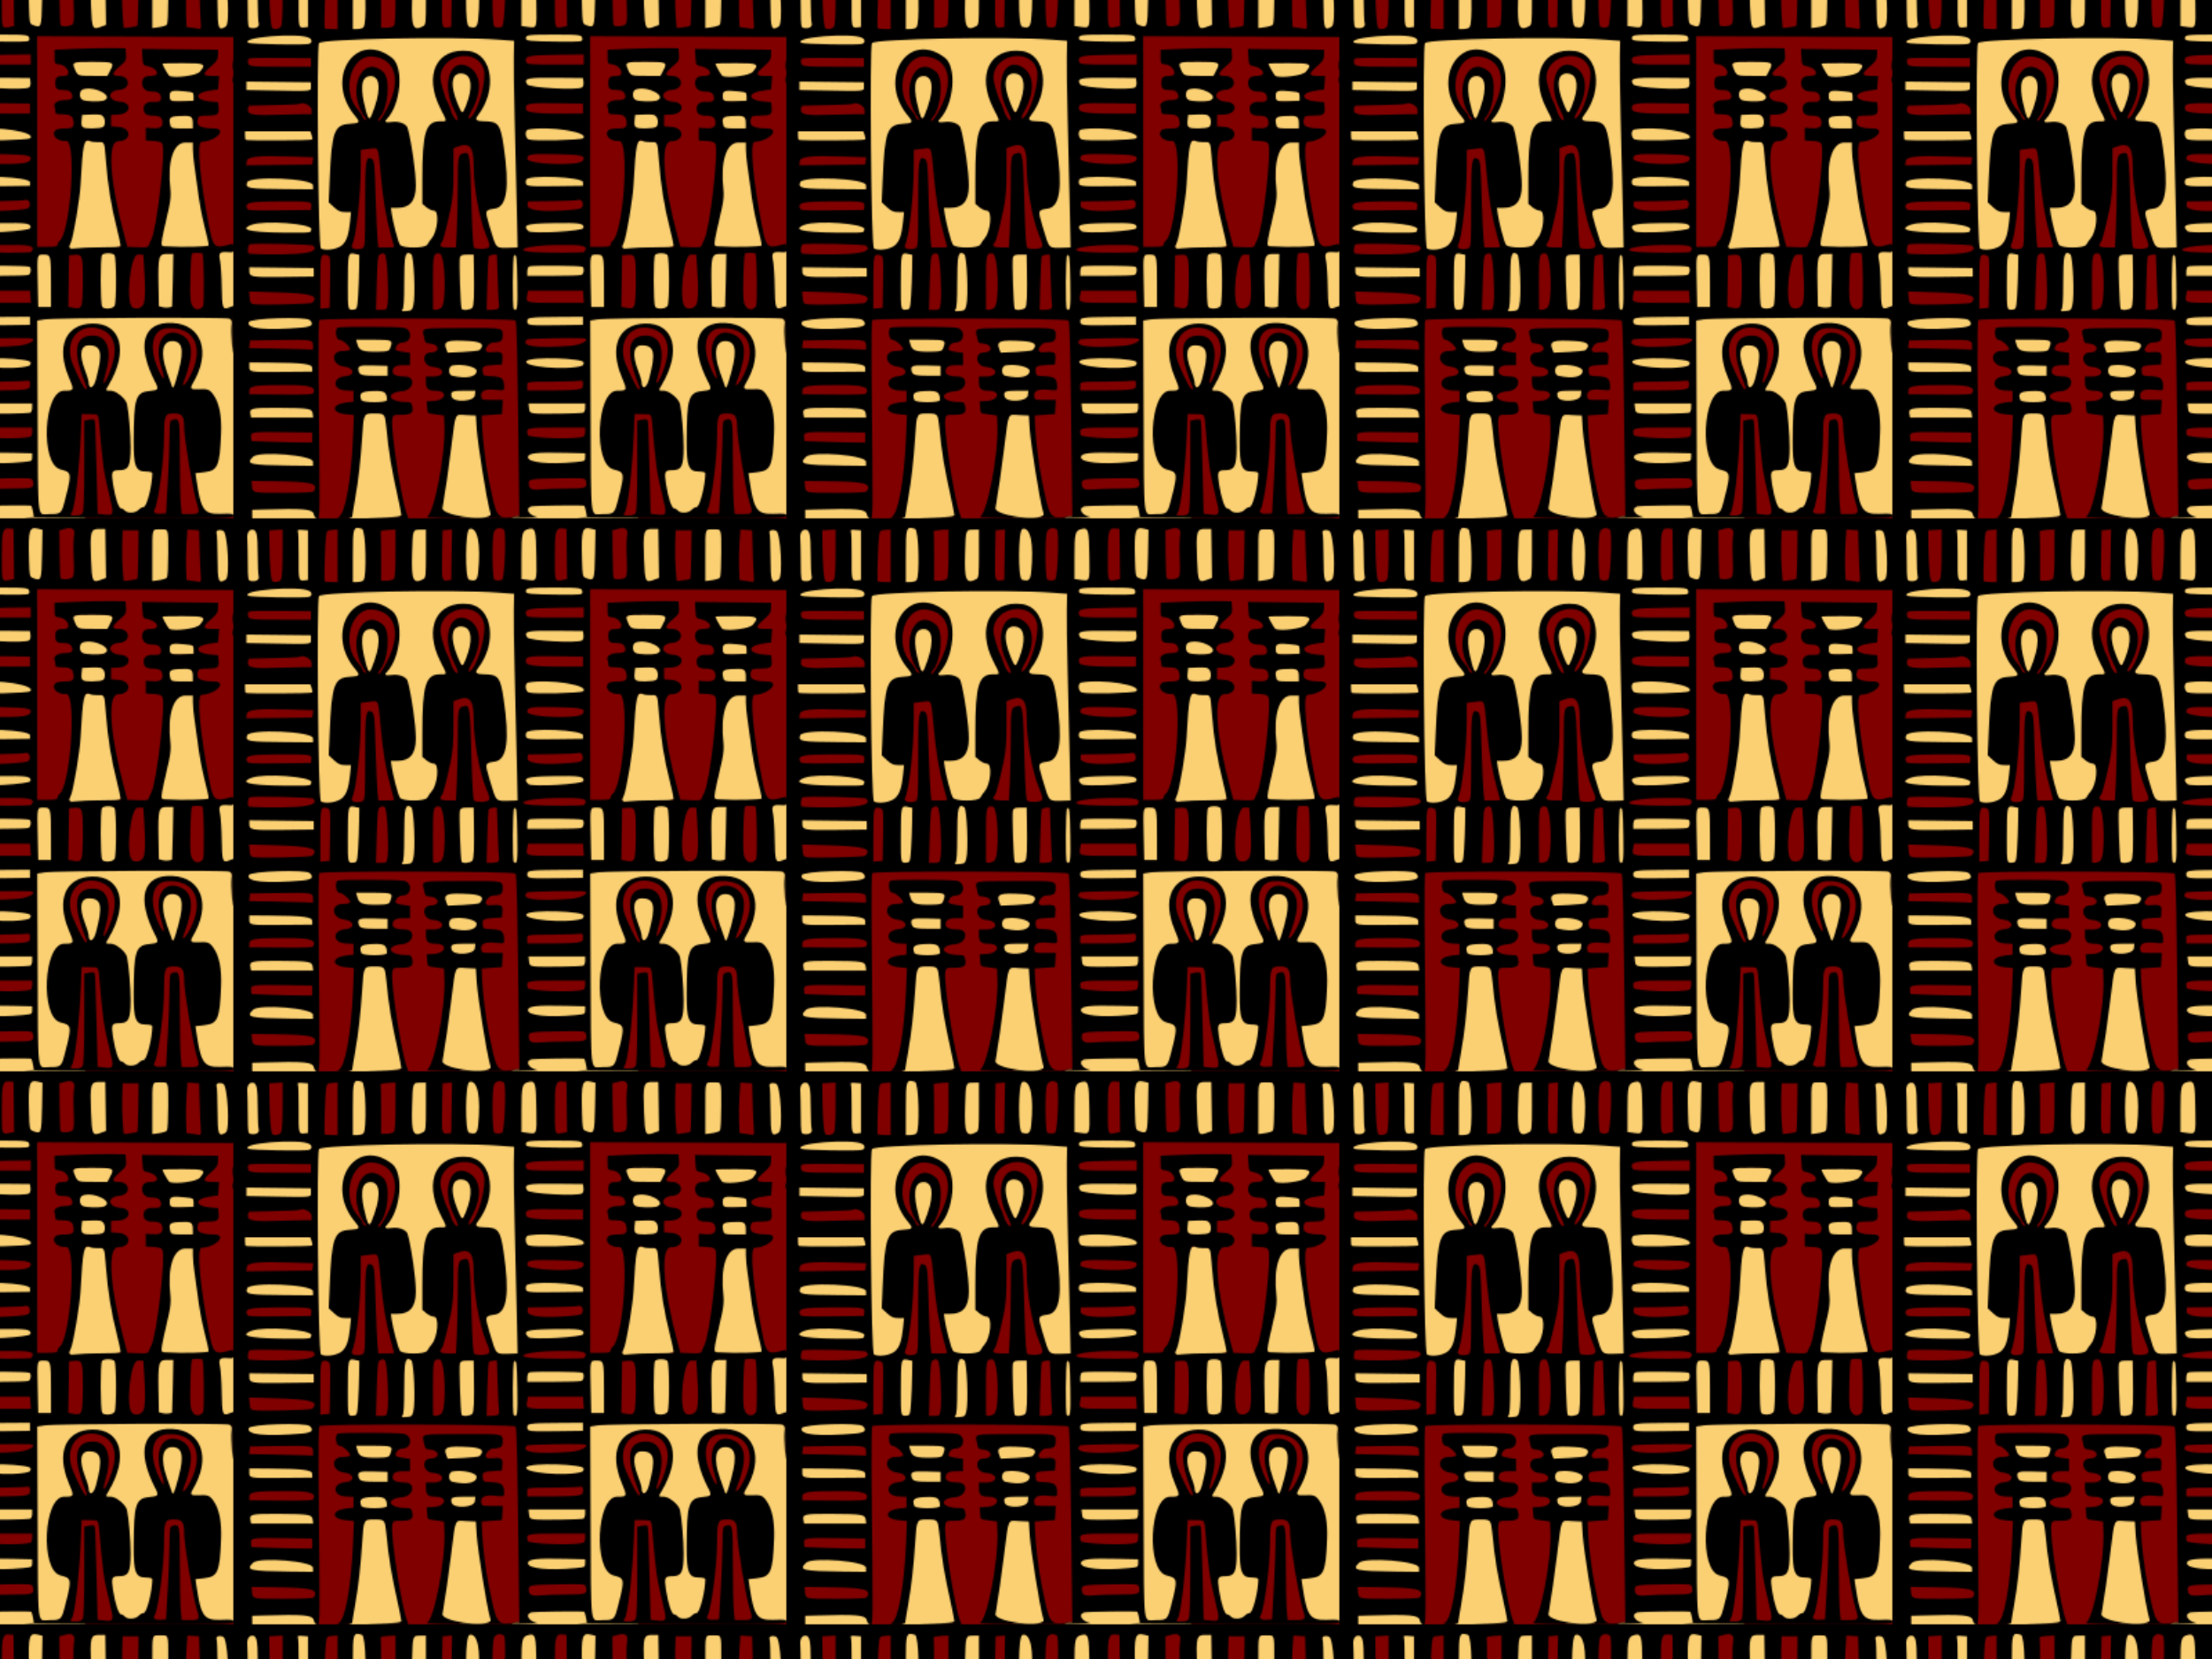 <svg xmlns="http://www.w3.org/2000/svg" xmlns:xlink="http://www.w3.org/1999/xlink" height="338.67mm" width="451.56mm" viewBox="0 0 1600 1200"><defs><pattern id="b" xlink:href="#a" patternTransform="translate(26.341 313.74)"/><pattern id="a" width="400" patternUnits="userSpaceOnUse" patternTransform="translate(28.571 369.51)" height="400"><path d="M428.57 369.51v400h-400v-400z" fill-rule="evenodd" fill="maroon" transform="translate(-28.571 -369.51)"/><path d="M89.51 6.16c-5.327 1.013-3.152 8.479-3.793 12.158-.104 9.709-.145 19.418-.219 29.127 3.887-.13 10.695-.166 10.37-5.79.745-11.102 1.277-22.654-1.42-33.497-.859-1.882-3.151-1.95-4.938-1.998zm166.6.133c-5.88.356-4.39 8.139-4.697 12.055.35 7.901-.987 16.206 1.058 23.885 1.96 2.814 7.989 4.593 8.975.123 1.733-11.472.797-23.2 1.392-34.764-2.207-.554-4.421-1.353-6.728-1.299zm-84.373.295c-4.566.537-3.162 7.018-3.97 10.232-.12 9.169-1.354 18.903 1.51 27.73 3.086 2.856 8.579.92 8.378-3.596.837-10.625 2.801-22.52-2.383-32.344-.81-1.142-2.083-2.06-3.535-2.023zm43.115.076c-5.42-.187-7.565 5.526-7.143 10.084-.284 9.302-.259 18.61-.406 27.914 3.602.014 8.64 2.53 11.686-.129 2.263-7.459.474-15.675.932-23.379-.745-4.544.921-11.037-3.166-14.236-.607-.212-1.265-.249-1.903-.254zm89.074.03c-3.422.005-7.04.61-7.6 4.591-.628 10.831-.664 21.991 1.17 32.703 2.021 4.928 7.814.596 11.051-.062.356-12.382-.199-24.767-.4-37.146l-.984.006c-.977-.03-2.096-.094-3.237-.092zm41.162.17c-2.895.1-4.829 2.804-4.445 5.812-.254 11.02-.75 22.137-.024 33.12 3.872.714 8.66-.202 12.012-2.44 1.81-6.246.45-13.422 1.018-19.972-.893-4.963 1.854-11.546-1.844-15.662-1.634-.922-3.622-.687-5.422-.736a5.26 5.26 0 00-1.3-.124zm-211.48.384c-2.936.063-4.97 2.703-4.629 5.785-.32 10.258-2.105 21.024.68 31.041 2.818 5.103 11.595.672 10.139-4.73.346-10.651.144-21.312.203-31.967-1.695.007-3.39-.014-5.084.008a5.386 5.386 0 00-1.309-.137zm-85.493.113c-.75-.015-1.501-.01-2.252.016l.016 1v.016c.772 11.914-.735 24.129 1.343 35.896 1.328 3.072 5.255.79 7.606 1.359V8.003a47.165 47.165 0 00-6.713-.642zm-34.078.004a3.732 3.732 0 00-.514.022c-5.954.55-3.847 8.375-4.236 12.23.513 8.317-.866 17.02 1.188 25.133C12.7 48.249 21 46.013 19.088 41.219c-1.15-10.594.48-21.675-2.207-32.067-.499-1.146-1.648-1.755-2.844-1.787zm375.57.397c-4.78.268-1.685 6.85-2.27 9.672.915 9.266-.926 19.117 1.811 28.078 3.329 2.793 8.144-1.566 7.52-5.397.13-10.21.958-21.023-2.641-30.744-.889-1.47-2.876-1.623-4.42-1.61zm-152.86 41.545c-3.849-.003-7.698.046-11.543.027-4.401.922-10.737-1.54-14.207 2.084-1.652 4.403 4.919 4.053 7.545 4.281 11.217.228 22.734 1.053 33.807-.324 2.66-2.679-.787-6.55-4.064-5.79-3.841-.223-7.689-.276-11.537-.278zm-200.53.754c-8.716.686-18.308-.047-26.279 3.99-2.178 3.06 3.405 3.513 5.3 3.451 13.29.447 26.782 1.395 39.997.004 3.875-1.51 1.414-6.635-2.108-6.568-5.553-1.042-11.286-.837-16.91-.877zm107.47 1.802c-4.557-.019-9.115.01-13.672.03-22.389.574-44.989-.098-67.195 3.093-3.811 1.574-1.376 7.463-2.406 10.56-.666 44.88-.157 89.8 1.437 134.66-.378 2.974.67 6.348 4.194 6.085 7.57 1.105 16.284-2.941 17.512-11.156 1.148-5.486 2.463-11.427 2.162-16.877-3.522-1.718-8.518.21-11.488-3.369-4.828-2.421-4.774-7.04-4.022-11.848 1.27-14.175-.236-29.134 4.856-42.672 2.832-6.47 11.177-3.169 15.822-6.629.96-3.708-3.98-6.425-5.164-9.66-8.12-11.418-8.735-29.467 3.011-38.699 9.174-7.177 25.195-2.573 29.117 8.328 2.622 13.215.52 27.553-8.36 38.121-1.163 3.8 5.271 1.998 7.306 2.461 4.758-.735 9.036 2.565 9.27 7.44 2.908 14.656 5.954 29.984 4.118 44.82-1.482 7.084-9.52 8.482-15.61 8.068-3.578-.394-.339 4.915-.612 7.05 2.082 7.088 2.33 15.275 6.553 21.487 4.94 2.743 11.234 1.425 16.648 1.158 5.49-1.306 7.717-7.704 9.865-12.29 1.038-4.65 2.96-11.171-.97-14.901-4.29-1.813-10.217-3.968-8.37-9.834.613-15.961-1.544-32.485 3.129-47.975 1.5-5.093 7.187-5.787 11.68-5.633 3.846-1.26-.181-5.955-.742-8.271-5.853-10.975-10.401-26.49-1.135-36.934 6.874-6.574 18.593-7.648 26.473-2.662 11.489 9.656 8.38 27.83 1.01 39.156-1.505 2.03-5.576 7.2-.94 8.26 5.18 1.378 13.317-1.003 14.854 6.177 3.853 14.225 5.24 29.307 4.323 43.871-.312 5.619-3.394 12.167-9.87 12.217-2.99.244-5.387 2.881-4.02 5.924 2.078 7.285 3.36 15.157 7.177 21.742 3.712 3.541 9.764 1.762 14.406 1.885 5.29-1.005 1.015-9.296 2.193-13.42-.951-45.868-2.572-91.733-2.373-137.62-19.89-2.672-40.132-1.629-60.166-2.143zm152.44 17.293c-3.803.669-9.055-1.013-12.053 1.825-.975 4.752 2.933 10.42 8.217 9.505 5.858-.005 12.67.882 17.852-.427.533-2.712 5.149-7.98 1.277-10.068-5.003-.996-10.214-.76-15.293-.834zm55.789.854c-1.748-.058-3.336.142-4.055 1.533 1.243 3.822 4.063 7.691 6.823 10.123 7.943-1.13 19.744 1.016 24.11-7.715.797-4.691-5.97-3.578-8.742-3.838-4.374-.112-8.75-.114-13.125-.086-1.356.356-3.264.04-5.011-.017zm-186.99 7.555a11.417 11.417 0 00-1.115.02c-6.33.345-6.63 8.326-5.41 12.98 1.485 5.47 2.627 12.057 6.812 16.077 3.77-.905 3.923-6.534 5.348-9.59 1.442-5.896 3.994-14.853-2.389-18.75-1.012-.486-2.127-.702-3.246-.738zM99.563 79.45a6.658 6.658 0 00-.645.008c-6.81.295-7.258 8.93-6.234 13.98 1.303 5.806 1.065 13.019 5.37 17.516 3.27.218 3.072-5.082 4.454-7.182 1.978-7.069 5.583-15.795 1.082-22.56-1.018-1.14-2.52-1.708-4.027-1.762zm134.53.953c-2.092.001-4.183.015-6.275.033-5.33.79-11.883-1.227-16.525 2.075-2.255 3.752 3.3 6.179 6.316 5.99 11.381 1.209 23.195 2.819 34.523.717 3.003-1.404 2.026-7.177.78-8.307-6.266-.403-12.543-.51-18.819-.508zM8.383 83.127v1.008c.196 2.559-1.23 8.171 3.363 6.982 14.62-.046 29.48 1.539 43.99-.195 1.873-1.91 2.202-7.805-1.783-7.256-15.188-.374-30.38-.374-45.57-.54zm285.5 5.133c-4.155.059-7.9 4.985-4.451 8.441 4.738 4.07 11.936 2.397 17.518 1.366 3.435-.68 2.809-4.807-.047-5.97-3.436-2.601-7.916-3.788-12.186-3.782a5.189 5.189 0 00-.834-.055zm63.008 1.543c-3.992.2-4.85 6.672-1.912 8.559 5.61.757 11.307.294 16.949.435.213-2.882.742-8.018-3.569-8.047-3.513-.501-7.074-.95-10.629-.9a4.12 4.12 0 00-.84-.047zm-61.322 17.234c-2.026.007-4.053.047-6.076.012v1c.912 2.819-1.747 8.932 2.113 10.135 5.027-.008 11.377 1.749 15.555-1.79 2.27-3.83-.803-9.597-5.523-9.17-2.02-.168-4.043-.194-6.069-.187zm69.293.775c-.521.002-1.052.042-1.582.12-3.863-.229-10.984.498-9.904 6.054-.422 4.564 4.558 4.957 7.886 4.522 4.256-.542 11.982 2.37 9.877-4.537.577-4.288-2.627-6.17-6.277-6.159zm-141.45 9.202c-3.993.692-10.209-.997-12.564 3.154-1.333 3.889 1.97 7.963 6.127 7.148 12.053-.024 24.407.772 36.275-1.474 3.233-2.22-1.505-5.214-3.744-5.487-8.415-2.56-17.335-3.294-26.094-3.341zM7.522 118.96l.037 1 .002.037c-.473 4.648 0 8.508 5.488 7.383 14.664-.048 29.507.537 44.074-.565 2.35-2.06-.424-6.629-1.664-7.855H7.521zm287.25 7.469c-4.841 1.288-3.685 8.213-4.69 11.953-1.75 21.548-3.173 43.269-8.99 64.188-.746 4.508 5.116 3.213 7.633 2.857 9.846-1.152 20.203.327 29.822-2.129 1.52-3.746-1.605-8.369-1.812-12.354-5.234-19.739-7.073-39.993-9.403-60.22-.534-5.747-7.977-3.551-11.773-4.282a7.95 7.95 0 00-.787-.014zm69.174 1.214c-6.532 1.041-9.353 8.833-10.031 14.646-1.438 14.37.792 29.083-3.662 43.025-.649 5.801-3.784 11.815-2.592 17.645 3.42 2.627 8.66.573 12.678 1.288 7.279-.372 14.871.488 21.986-.989.782-6.35-2.585-12.856-3.326-19.199-3.84-18.514-6.628-37.165-7.518-56.06-2.51-.097-5.02-.377-7.535-.356zm-140.09 24.47c-4.088.69-10.233-.944-12.893 2.978-1.631 3.781 2.508 6.037 5.809 5.47 12.298.423 24.604-.007 36.898-.324 1.19-3.512-1.351-6.123-4.752-6.234-8.221-1.657-16.7-1.924-25.062-1.89zm-197.65 1.244c-5.462.668-12.373-.794-16.861 2.984-1.885 2.851.862 5.972 4.016 5.586 14.773 1.021 29.8 1.064 44.502.885 1.93-2.852-.384-6.647-3.735-6.895-9.074-2.35-18.6-2.493-27.922-2.56zm-.586 31.92c-5.657.509-13.22-.352-17.174 4.554.765 3.878 6.611 2.76 9.48 3.666 12.545.773 25.3 1.18 37.796.114 5.297-5.16-5.792-6.955-9.272-7.19-6.894-.948-13.877-1.174-20.83-1.144zm214.98.183c-2.607-.015-5.215.039-7.816.045-7.027.752-14.94-.873-21.436 2.403-2.266 3.305 2.962 6.948 6.138 5.937 11.882-.49 24.366.759 35.81-2.883 2.55-3.1-2.1-5.532-4.891-5.138-2.593-.266-5.198-.349-7.805-.364zm159.4 20.91l-.215.01-.049.002c-3.038.89-10.734-1.494-10.754 3.744 2.136 12.133.548 24.644 2.778 36.707 1.365 3.286 6.05 1.769 8.24.131v-40.594zm-273.27.817c-5.01 1.072-3.018 8.095-3.762 11.746-.738 9.834.52 19.956-1.543 29.584-3.279 3.9 3.646 2.433 6.266 2.043 5.008-1.93 3.272-8.79 4.008-12.988-.226-9.573.922-19.788-2.32-28.924-.607-.844-1.584-1.482-2.649-1.461zm181.65.148c-3.076-.03-5.515 2.379-4.91 5.633-.304 11.438-1.124 23.208.912 34.473 3.352 3.46 11.686 1.596 11.162-4.084.309-11.347 1.06-22.991-.766-34.19-1.301-1.69-3.83-1.757-5.775-1.792a5.978 5.978 0 00-.623-.04zm-222.61.26c-4.831.623-3.07 7.334-3.785 10.686.192 10.112-1.118 20.58.951 30.504 2.594 3.106 8.585.205 7.654-4.006 1.284-11.985 1.176-24.067 1.596-36.102-2.127-.374-4.236-1.094-6.416-1.082zm265.8.084c-4.011-.194-6.762 3.531-6.478 7.451-.672 10.723-.152 21.481.214 32.207 3.304.646 8.16 2.398 10.86-.203 1.428-13.014.783-26.276 1.363-39.375-1.714.007-3.427-.016-5.14.012a6.56 6.56 0 00-.82-.092zm-90.516.5c-3.95.181-3.671 5.551-3.56 8.549.122 10.424-.21 20.882.67 31.279 4.533-.808 13.664 2.924 10.974-5.014-.675-10.737.746-21.775-1.343-32.357-.918-2.29-3.83-2.351-5.893-2.422a5.146 5.146 0 00-.848-.035zm-93.922.135c-3.239.192-5.724 2.97-4.309 6.597.413 11.276-.37 22.853 1.573 33.955 2.118 2.341 6.873 1.349 9.017-.685 2.466-5.685.882-12.517 1.536-18.578.04-7.072-.089-14.142-.147-21.213-2.081.004-4.163-.008-6.244.006a6.242 6.242 0 00-1.426-.082zm36.56.486c-3.812 1.671-1.364 7.467-2.188 10.66.362 9.84-.982 20.012.66 29.695 2.022 2.935 4.505-.89 3.869-3.223.418-12.022.647-24.27-.871-36.174-.28-.542-.837-.994-1.471-.959zm13.92 7.613c-2.938.028-6.05.711-5.872 4.305-2.803 6.741 4.021 4.792 8.6 4.836 10.619-.468 21.467.532 31.979-.9 3.557-2.234 2.05-9.006-2.752-7.872-9.727-.375-19.472-.291-29.205-.261-.812-.054-1.772-.117-2.75-.108zm-206.86.979v1.017c-.72 3.315.54 7.747 4.665 7.46 14.482.516 28.98.269 43.467.374 1.331-6.767-.788-10.086-8-8.312-13.379-.03-26.756-.317-40.133-.54zm241.91 35.79c-13.05.32-26.315-.386-39.233 1.393-3.616 1.484-1.15 7.322 2.486 6.254 12.58.378 25.167.197 37.75.27-.646-1.815 1.378-8.164-1.004-7.916zm112.84.794c-5.148-.002-10.296.013-15.442.02-29.656.472-59.398-.485-88.998 1.529-7.35-.347-2.35 9.785-3.771 14.47.484 40.242-.372 80.524 1.175 120.74-.11 3.504 1.533 8.06 5.922 7.075 4.713.061 11.79.704 13.018-5.381 1.922-7.913 5.606-16.016 4.793-24.264-2.166-5.154-10.113-3.4-12.064-9-5.886-12.493-4.872-27.502-1.385-40.26 1.478-5.416 5.22-11.267 11.641-10.393 3.14.456 5.232-2.427 3.59-5.195-4.404-11.114-9.878-24.957-2.424-35.965 6.683-8.517 20.586-9.436 29.184-3.538 9.841 8.371 6.208 23.284 1.307 33.371-.768 3.616-5.615 7.023-4.26 10.848 3.094 1.17 6.984.754 9.528 3.538 7.818 5.6 5.454 16.595 6.882 24.824-.125 8.558 2.258 18.229-1.79 26.182-3.02 3.079-10.443-.208-10.987 5.525.38 8.242 1.725 16.899 5.536 24.289 3.745 4.002 10.364 6.01 14.984 2.219 2.343-1.824 5.729-2.373 6.224-5.934 2.144-7.038 4.494-14.643 3.647-22-3.247-3.032-10.158.18-11.594-5.457-2.464-11.657-.86-24.026-.971-35.953.328-5.91.75-15.529 8.572-16.205 2.477-.668 8.892-.175 8.069-4.306-4.983-11.533-12.69-24.755-7.428-37.494 4.977-8.948 17.336-8.922 25.887-5.875 9.877 3.582 13.888 15.038 11.578 24.848-.567 7.113-6.018 12.805-7.143 19.584 2.484 3.218 8.048.834 11.367 1.94 6.265 1.742 7.627 9.924 9.194 15.382 1.149 12.47 1.395 25.45-1.996 37.588-2.473 6.365-11.337 3.678-15.56 6.537 1.336 8.76 1.53 18.5 6.383 26.221 5.158 6.905 14.785 2.442 21.826 4.781v-121.6c-1.182-6.852.742-14.32-1.279-20.98-5.31-2.606-11.998-.926-17.775-1.62-5.146-.064-10.293-.083-15.439-.085zm-319.72.31c-3.337-.04-6.707.18-9.917.037-8.313.584-17.379-.488-25.145 2.881-2.531 3.498 3.087 5.904 5.916 5.951 12.46 1.469 25.22.773 37.607-1.035 3.71.008 4.484-4.866 1.244-6.308-3.07-1.184-6.371-1.485-9.707-1.526zm41.882 15.547l.203.979.049.236c.324 4.96 3.913 9.53 9.223 9.145 5.213-.019 11.116 1.011 15.902-1.264 2.092-2.164 3.856-8.173-.657-8.522-8.21-.74-16.487-.31-24.72-.574zm72.684.81c-3.483.006-8.614.456-7.846 4.88.614 3.055 1.334 6.706 5.24 5.426 6.991-.915 14.779.592 21.284-2.461 3.025-2.054 1.228-6.59-2.194-6.768-4.933-1.157-10.082-.997-15.115-1.06-.408-.008-.871-.017-1.369-.016zm195.23.29c-6.935.11-8.511 8.645-6.969 14.033 1.664 7.16 3.635 14.709 6.977 21.139 3.533-.025 3.114-5.8 4.459-8.102 1.732-7.818 5.647-16.953 1.742-24.686-1.44-1.856-3.977-2.398-6.209-2.385zm-58.885 3.16a25.958 25.958 0 00-1.69.008c-6.386-.063-6.775 8.21-5.122 12.684 2.02 6.118 3.456 12.54 5.627 18.531 5.71 2.265 6.23-8.214 7.447-11.645.656-5.728 3.937-13.83-1.426-18.242-1.417-.987-3.131-1.281-4.836-1.336zm-70.244 9.23c-4.883.733-11.16-.716-15.119 2.715-.716 3.87 5.168 3.939 7.707 4.692 10.877 1.57 22.366 2.405 33.1-.26 3.078-.99 2.336-5.351-.943-5.314-8.099-1.696-16.497-1.853-24.744-1.832zM10.67 286.06l.04 1 .001.057c.036 3.235-.594 7.66 3.68 7.388 14.556.589 29.135.21 43.699.348.948-3.501-1.11-7.06-4.897-7.07-14.079-1.88-28.359-1.197-42.523-1.723zm150.17 2.03c-3.159-.086-6.257 1.97-5.674 5.53.108 5.68 7.41 4.658 11.23 5.04 3.861.634 11.6-.988 9.946-6.342-3.046-4.169-9.563-3.855-14.154-4.059a6.887 6.887 0 00-1.348-.17zm-64.46.35c-3.148-.026-7.626.52-6.772 4.542.557 5.894 8.453 4.364 12.436 4.847 3.949-.771 12.414 2.923 10.396-3.902 2.017-6.175-3.681-5.101-7.903-5.355a131.863 131.863 0 00-6.91-.092 30.155 30.155 0 00-1.248-.04zm79.474 17.798c-.185-.024-.466.037-.877.21-5.7 1.003-12.479-.982-17.672 1.981-2.746 4.685 3.866 8.15 7.879 7.24 4.565.527 10.964-1.284 10.678-6.955-.18-.711.796-2.375-.008-2.476zm-73.664.8c-3.668.337-11.252-.684-11.21 4.827.036 5.777 7.289 4.807 11.194 5.234 3.374.01 6.372-.655 9.713-1.474.553-3.6-.917-8.356-5.242-8.385-1.475-.21-2.969-.22-4.455-.201zm110.43 8.84l.016 1v.016c-.22 3.439.663 8.331 5.093 8.072 12.086.421 24.437.772 36.395-.908 1.678-2.241.731-5.593 1.264-8.18H212.62zm-173.13 3.4c-4.518-.018-9.043.086-13.54.016-4.553.785-11.228-1.452-14.47 2.725-.768 2.955.199 7.06 4.12 5.798 14.302.258 28.608.122 42.913.159.69-3.75-1.228-7.997-5.52-7.979-4.473-.56-8.985-.7-13.503-.72zm59.801 3.948c-3.423.12-6.223 2.85-6.08 6.525-2.018 23.061-3.546 46.69-8.68 69.035-.811.543-1.03.933-.892 1.22h29.543c2.685-.22 5.353-.558 7.986-1.109 2.904-2.545-.7-7.182-.508-10.39-4.85-20.38-7.726-41.093-10.299-61.858-1.101-4.196-6.404-3.088-9.572-3.31a6.89 6.89 0 00-1.498-.113zm67.404 1.283c-1.847.019-3.64.134-5.293.406-3.947 6.133-2.796 14.213-4.432 21.104-1.666 15.901-4.81 31.68-6.431 47.525 2.825 4.443 9.4 4.462 14.025 5.842 1.69.198 3.431.427 5.19.621h11.737c1.55-.276 3.065-.698 4.522-1.334 2.434-2.583-1.02-6.7-.852-9.805-4.212-21.079-7.22-42.553-9.201-63.939-2.963-.215-6.188-.45-9.266-.42zm73.96 27.156c-3.943-.007-7.886.042-11.825.055-5.187.83-12.4-1.558-16.336 2.867-.914 4.543 5.575 5.303 8.768 5.824 10.806.161 21.97 1.123 32.564-1.25 2.382-1.794 2.419-8.045-1.354-7.217-3.935-.21-7.876-.272-11.818-.28zm-214.65.976c-5.13.027-13.806-.342-14.829 6.3 1.617 4.147 7.761 2.49 11.271 3.308 12.004.518 24.022.588 36.033.834.914-3.487-.874-7.095-4.658-7.445-8.996-2.647-18.502-2.985-27.818-2.997zm220.71 37.11c-1.57-.006-3.138.005-4.706.001-9.369.632-19.196-.88-28.32 1.436-3 2.04-.676 6.205 2.047 7.24-4.9.4-9.957-.45-14.721 1 .448.224.905.41 1.365.578h90.336c1.517-1.358-5.455-1.392-7.4-1.261-9.63-.085-19.26-.15-28.887-.338-.679-3.13-.194-9.09-5.01-8.57a129.04 129.04 0 00-4.705-.086zm-202.23 2.59c-4.104.002-8.244.296-12.183.081-6.53.088-13.058.307-19.586.495-.841 3.458-.508 5.744.772 7.082h46.666c.432-2.107-1.977-4.773-3.715-6.004-3.787-1.371-7.852-1.658-11.955-1.655z" fill="#fad073"/><path d="M28.571 569.5V369.51h400v51.792l-70.952-.265-70.952-.264.011 76.159.01 76.159h7.33c5.818 0 7.33-.318 7.33-1.539 0-.846.667-2.05 1.482-2.674 8.003-6.134 12.437-72.991 4.798-72.347-6.495.548-11.239-4.324-7.641-7.848.69-.677 3.703-1.23 6.694-1.23 6.028 0 7.07-1.049 6.045-6.075-.664-3.248-2.605-4.145-9.022-4.168-3.168-.01-3.927-.394-3.927-1.98 0-1.083-.262-2.639-.583-3.458-1.013-2.583 2.476-4.832 7.497-4.832 5.164 0 6.571-1.528 4.648-5.048-.827-1.513-2.192-2.13-4.707-2.13-5.744 0-6.855-.832-6.855-5.129 0-4.212 1.138-5.128 6.368-5.128 5.856 0 2.594-7.82-3.502-8.397-3.326-.314-3.39-.417-3.39-5.449v-5.128l15.707-.65c8.639-.357 20.183-.587 25.654-.512l9.948.137.325 4.43c.304 4.134.005 4.708-4.45 8.55-5.983 5.157-6.172 7.02-.715 7.02 8.533 0 8.82 9.454.305 10.06-9.016.642-8.43 8.026.682 8.604 8.775.556 7.777 8.727-1.127 9.23l-5.491.31v8.204l5.759.513c9.359.833 8.9 10.256-.499 10.256-8.246 0-6.358 28.434 4.598 69.228l1.928 7.18 7.472.3c6.432.26 7.555.046 8.058-1.538.322-1.012 1.097-2.76 1.723-3.884 4.025-7.225 10.628-64.529 8.002-69.439-.657-1.228-2.549-1.832-6.421-2.05l-5.49-.31v-9.231l3.665.3c6.152.501 8.377-.483 8.377-3.704 0-3.93-1.773-5.313-6.806-5.313-5.048 0-6.806-1.385-6.806-5.359 0-2.875 2.69-4.836 6.379-4.649 4.843.245 6.186-.32 6.186-2.607 0-3.367-1.935-4.82-6.417-4.82-4.622 0-7.195-2.154-7.195-6.022 0-3.817 1.782-5.26 6.492-5.26 6.884 0 4.848-5.614-2.572-7.092-3.306-.658-3.405-.834-3.711-6.553l-.315-5.876 27.54.273 27.54.274-.12 3.85c-.1 3.228-.906 4.53-4.974 8.036-6.438 5.551-6.343 7.088.44 7.088h5.292l-.319 4.871-.319 4.872-6.532.947c-10.814 1.57-10.44 6.802.555 7.762l5.977.521.334 3.998c.415 4.966-.678 5.71-8.43 5.73-5.52.014-6.053.22-6.657 2.577-1.243 4.853 1.778 6.62 11.382 6.658 10.37.04 2.18 9.185-8.671 9.682-3.738.172-1.07 28.775 5.937 63.66 2.5 12.44 3.942 13.581 13.703 10.84 3.327-.935 3.397-.887 3.397 2.334 0 3.173-.139 3.278-3.927 2.973-5.942-.478-7.063.699-5.765 6.054.595 2.455 1.155 10.922 1.245 18.816.179 15.714.604 16.93 5.32 15.185l3.127-1.156-.161 19.141c-.149 17.655-.222 18.345-.946 8.885-.431-5.64-.541-11.943-.244-14.004.43-2.988.13-3.963-1.483-4.808-2.361-1.237-125.39-.705-133.81.579l-5.235.798.275 67.69c.326 80.232-.608 72.305 8.517 72.305 8.842 0 8.789.059 12.119-13.403 4.017-16.243 3.87-16.916-4.155-18.93-14.721-3.697-12.253-56.895 2.64-56.895 7.386 0 7.477-.241 3.55-9.507-9.515-22.458-2.532-38.668 16.833-39.074 20.957-.44 26.447 19.868 11.97 44.281-2.591 4.37-2.615 4.3 1.479 4.3 3.86 0 10.842 5.787 11.69 9.69 1.28 5.884 2.615 21.763 2.618 31.145.004 13.532-1.417 16.534-7.85 16.6-5.886.058-6.3.919-4.86 10.127 1.576 10.084 4.079 17.564 5.876 17.564.74 0 1.931.693 2.648 1.539 1.893 2.234 7.685 1.935 9.948-.513 1.042-1.128 2.703-2.051 3.69-2.051 2.216 0 6.257-15.862 6.257-24.555 0-.602-2.089-1.086-4.69-1.086-7.382 0-8.942-3.923-8.856-22.266.143-30.844 1.466-35.022 11.387-35.955 6.543-.616 6.96-1.19 4.419-6.1-14.099-27.25-9.163-44.352 12.455-43.145 21.205 1.184 27.914 21.235 14.586 43.594-2.231 3.743-1.533 4.626 3.449 4.36 7.397-.395 8.57.013 11.426 3.97 4.196 5.814 6.117 15.487 5.57 28.051-1.032 23.65-2.428 26.856-12.16 27.935l-6.39.708.705 4.809c3.223 22.003 5.391 25.046 17.542 24.619 8.192-.288 9.201-.127 9.2 1.471-.003 1.696-4.377 1.784-78.799 1.598-43.337-.11-75.802-.363-72.144-.565l6.651-.367-.723-3.794c-.398-2.087-.879-3.949-1.068-4.138-.59-.588-37.111-.125-38.752.492-4.365 1.64-1.402 6.453 4.693 7.623 2.035.39-15.62.734-39.231.763-25.703.032-42.014-.31-40.644-.85 5.138-2.027 13.466-44.992 12.677-65.402l-.305-7.898-5.691-.8c-6.774-.95-6.063-.364-6.51-5.376l-.365-4.103 5.236-.318c8.917-.541 10.063-7.374 1.237-7.374-5.52 0-6.996-1.34-6.996-6.358v-3.898h5.268c8.922 0 8.672-6.393-.273-6.974-7.395-.48-8.616-10.46-1.28-10.46 6.533 0 6.2-5.818-.364-6.352-3.721-.303-3.913-.508-4.836-5.186-1.268-6.431-3.443-5.947 27.352-6.094 30.144-.145 29.63-.236 29.63 5.265 0 4.114-1.396 5.14-7.043 5.173-2.562.016-6.122 4.386-5.01 6.15.38.603 1.717 1.013 2.97.91 8.224-.672 9.226-.166 8.882 4.492l-.322 4.36-4.712.27c-8.68.498-9.59.954-9.226 4.636.325 3.293.336 3.298 6.915 3.604 7.084.33 8.594 1.726 8.594 7.95 0 2.413-.17 2.464-6.108 1.856-7.666-.785-10.912.636-10.448 4.572.32 2.704.456 2.751 7.964 2.751h7.64l-.31 5.128-.31 5.128-7.33.513-7.329.513.325 8.204c.337 8.501 2.591 26.956 4.384 35.896 6.24 31.115 5.699 30.282 18.879 29.055l3.637-.338-.245-22.563c-1.002-92.026-1.546-118.04-2.484-118.97-1.713-1.69-140.84-1.989-141.92-.306-.474.733-.721 16.1-.55 34.15 1.078 112.98 1.11 109.23-.922 109.23-1.213 0-2.108-1.04-2.536-2.95-.854-3.81-6.722-4.344-37.463-3.416l-7.068.213V769.496H28.587v-199.99zm186.05 197.58c.164-.16-.16-1.86-.721-3.776-2.093-7.147-8.644-48.032-9.28-57.917l-.66-10.256-7.082-.303c-8.522-.365-7.39-2.836-10.718 23.38-2.374 18.697-3.936 29.499-6.34 43.83-.878 5.231 30.035 9.71 34.801 5.043zm105.01-1.627c.681-1.247 1.084-13.978 1.084-34.276v-32.292l3.216-.692c1.77-.38 3.536-.379 3.927.004.815.799.852 1.593 1.806 39.633l.711 28.34 4.856.551c6.808.773 6.988.222 4-12.27-4.64-19.41-4.904-21.212-7.613-52.14-.756-8.64-.255-8.07-7.168-8.173l-5.635-.085-.641 14.897c-1.085 25.21-4.262 52.853-6.456 56.178-1.489 2.257-1.43 2.308 2.653 2.308 3.057 0 4.467-.532 5.26-1.984zm61.461-21.092c.669-11.846 1.258-26.952 1.309-33.57.092-11.87.127-12.04 2.652-12.66 4.683-1.15 4.77-.642 4.779 27.573.004 14.774.307 29.977.674 33.784l.668 6.922h6.131c7.034 0 7.214-.348 4.542-8.81-2.639-8.362-8.882-46.095-8.882-53.687 0-8.405-1.36-10.32-7.33-10.32-6.553 0-7.16 1.32-7.184 15.631-.03 17.67-4.211 49.766-7.073 54.302-1.115 1.767 1.002 2.983 4.67 2.684l3.829-.313 1.215-21.538zm-294.37 5.582c3.584-5.68-1.272-6.972-27.262-7.255l-17.801-.193.299 2.984c.578 5.772-.336 5.548 22.643 5.548 13.93 0 21.676-.38 22.12-1.084zm183.25-1.993c13.766 0 14.813-.423 13.523-5.466-.56-2.19-.857-2.221-18.585-1.946-21.53.335-22.728.527-22.728 3.637 0 4.056 2.002 5.054 8.792 4.384 3.396-.335 11.945-.609 18.998-.609zm-183.81-19.42c0-4.717-38.96-7.906-43.405-3.552-5.481 5.368-2.704 6.026 26.913 6.375l16.492.193v-3.016zm189.79.297c6.885-.637 7.068-.728 7.068-3.527v-2.873l-13.874-.312c-22.127-.497-27.487.142-27.487 3.278 0 3.741 14.871 5.23 34.293 3.434zm-190.31-17.792v-3.59l-19.895-.291c-23.61-.346-24.861-.158-24.411 3.66l.328 2.785 13.612.514c7.487.282 17.382.513 21.989.512h8.377v-3.59zm196.07-.54c.72-.232 1.309-1.82 1.309-3.53v-3.11h-20.452c-22.022 0-22.422.103-21.065 5.4.559 2.181 34.083 3.215 40.207 1.24zm-195.74-16.61c-.458-3.842-2.364-4.177-24.467-4.297-19.999-.108-21.461.216-20.612 4.566l.49 2.511h44.92l-.331-2.78zm195.74-.826c.72-.237 1.309-1.83 1.309-3.54v-3.11h-40.97l.328 3.334c.29 2.946.754 3.392 3.993 3.846 4.12.576 33.313.138 35.34-.53zm-78.467-12.547l.328-3.333h-8.356c-8.571 0-9.761.583-8.777 4.3 1.193 4.508 16.352 3.635 16.805-.967zm-116.66-1.88c1.685-4.301-2.717-5.551-19.524-5.542-23.011.013-26.964.597-26.962 3.98l.002 2.678 22.949.19c19.26.158 23.043-.052 23.535-1.306zm190.68-2.29c3.784-.659 4.189-1.024 4.189-3.788 0-2.235-.424-2.94-1.571-2.613-.864.245-9.11.518-18.324.607-21.95.21-20.42-.048-20.42 3.448v2.963l15.969.056c8.782.03 17.853-.272 20.157-.673zm45.035-1.976c-10.679-25.94-8.866-37.722 5.689-36.967 9.994.518 12.975 11.496 7.777 28.64-3.305 10.899 1.188 4.687 4.919-6.801 4.481-13.8 1.512-23.24-8.37-26.62-15.809-5.404-26.923 9.093-19.79 25.812 4.466 10.468 8.28 17.73 9.31 17.73.73 0 .913-.707.465-1.795zm6.798-5.11c5.22-19.547 4.122-24.889-5.112-24.889-6.089 0-7.105 6.692-2.742 18.047 1.44 3.747 2.618 7.588 2.618 8.536 0 5.724 3.563 4.571 5.236-1.694zm59.925-6.65c3.988-15.072 2.609-21.316-4.71-21.316-7.185 0-8.67 8.573-3.851 22.225 1.758 4.98 3.419 9.698 3.69 10.485.859 2.493 1.747.415 4.871-11.393zm6.927 6.439c12.491-21.768 5.426-38.592-15.544-37.015-10.796.812-13.362 14.425-5.783 30.676 4.027 8.632 4.855 7.025 1.609-3.12-5.356-16.734 2.113-28.727 14.336-23.018 9.158 4.277 9.654 14.767 1.664 35.16-1.2 3.063 1.569 1.066 3.72-2.683zm-191.46-6.255c0-2.88-10.362-5.209-17.378-3.905-3.201.594-3.388 6.783-.225 7.49 10.434 2.33 17.603.87 17.603-3.585zm-118.85-2c0-3.012-6.362-3.815-31.675-4l-13.874-.103v2.992c0 4.09-.125 4.07 24.084 3.86l21.466-.185v-2.564zm195.03-1.584c.72-.222 1.31-1.29 1.31-2.376 0-3.28-37.903-4.39-41.204-1.207-4.31 4.158 28.47 7.101 39.894 3.583zm-74.052-11.407c3.907-4.001 1.687-5.974-7.36-6.54-15.928-.997-18.957.01-16.794 5.584l1.094 2.817 11.113-.503c6.112-.277 11.489-.888 11.948-1.358zm-120.45-3.396c0-4.151-.999-4.307-25.188-3.93l-20.36.317-.33 2.795-.328 2.795 17.083.282c9.395.155 19.792.399 23.104.542l6.02.26v-3.061zm186.23.336c8.659-.602 15.673-5.289 8.276-5.53-10.037-.326-39.176.313-39.747.872-4.977 4.876 5.673 6.452 31.471 4.658zm-193.83-13.28c6.755-.595 8.417-2.272 5.288-5.336-2.846-2.789-43.053-1.463-44.197 1.457-1.887 4.816 12.264 6.227 38.91 3.88zm202.88-4.863v-2.911l-18.612.132c-20.072.143-21.702.374-21.702 3.065 0 3.053.977 3.189 20.877 2.904l19.436-.279v-2.91zm-122.76-10.87c1.708-6.494.518-36.094-1.5-37.339-4.314-2.662-5.062.332-5.062 20.263 0 13.538-.358 19-1.308 19.942-1.054 1.046-.505 1.236 2.819.975 3.721-.293 4.218-.671 5.051-3.84zm-39.925-7.254c.368-5.358.721-14.206.786-19.66l.117-9.919-3.216-.692c-5.015-1.078-5.056-.891-5.109 22.948-.038 17.492.039 17.828 3.974 17.382 2.737-.31 2.79-.467 3.449-10.058zm21.401 5.48c1.07-6.982-.473-34.505-1.986-35.448-1.587-.989-1.957-.97-3.852.203-1.275.788-1.67 4.653-2.094 20.498l-.524 19.527 3.863-.002c3.794-.002 3.875-.087 4.593-4.778zm38.672 3.36c4.076-2.92 3.114-38.835-1.055-39.357-4.61-.577-4.863.478-4.892 20.368-.015 10.377.02 19.213.077 19.636.17 1.266 3.75.871 5.87-.648zm22.485-.099c1.289-1.52 1.591-8.459 1.242-28.484l-.175-10h-4.641c-3.767 0-4.77.399-5.326 2.113-.701 2.164.437 35.729 1.258 37.117.805 1.358 6.315.82 7.642-.746zm18.213.91c1.071-.403 1.46-1.52 1.161-3.333-.247-1.5-.683-10.112-.968-19.137-.285-9.026-.533-16.525-.552-16.666-.108-.824-5.265-.067-5.85.859-.386.613-.896 9.613-1.133 19.999l-.43 18.884h3.08c1.695 0 3.806-.273 4.692-.606zm14.415-18.964c-.364-19.15-.57-20.928-2.314-19.873-1.115.675-1.358 37.699-.255 38.78 2.446 2.396 2.91-1.016 2.57-18.907zm-135.45-.61c.268-17.482.163-18.68-1.684-19.253-5.147-1.6-5.407-.657-5.407 19.608v18.929l3.403-.321 3.403-.322.285-18.64zm220.1 17.17c.618-1.13 1.084-9.025 1.084-18.335 0-18.145-.316-19.047-6.476-18.467l-3.471.326-.285 18.643-.285 18.643 2.379.448c4.79.9 5.992.686 7.054-1.257zm24.047.067c1.435-2.626 1.34-35.049-.107-36.758-1.435-1.693-7.605-1.722-9.016-.042-1.275 1.517-1.187 35.492.097 37.435 1.354 2.05 7.807 1.596 9.027-.635zm20.433-.363c1.805-2.523 2.11-11.299.95-27.306l-.68-9.388h-3.97c-5.429 0-8.896 34.974-3.783 38.157 2.39 1.488 5.858.81 7.483-1.463zm21.153.87c.084-.07.32-8.667.524-19.103l.372-18.974h-4.665c-5.968 0-6.501 2.012-6.095 22.978l.289 14.88 2.618.7c2.072.555 6.064.279 6.957-.482zm22.322-.082c1.153-1.36.761-37.117-.419-38.272-.626-.614-6.86-.586-7.493.033-1.006.986-1.811 27.684-1.02 33.878.792 6.215 5.44 8.484 8.932 4.361zM296.634 600c-.017-20.881-.116-21.281-5.23-21.281-4.996 0-4.83-.769-4.38 20.256l.377 17.692h9.248l-.014-16.666zm-211.11 13.6c5.356-5.188-.569-6.9-26.369-7.62l-19.168-.535.32 4.286c.262 3.49.766 4.389 2.715 4.84 3.79.877 41.485.016 42.503-.971zm196.26-4.373l-.321-4.359h-39.77l-.6 3.077c-1.114 5.709-1.362 5.641 20.646 5.641h20.367l-.322-4.359zm-195.09-17.692v-3.077l-23.298-.276-23.298-.276v2.379c0 4.682 1.147 4.897 24.575 4.603l22.022-.276v-3.077zm193.63 1.942c1.728-.65 2.303-5.02.782-5.94-1.45-.878-37.245-1.127-38.654-.268-.72.439-1.308 2.155-1.308 3.814v3.016h18.762c10.319 0 19.508-.28 20.419-.622zm-205.9-15.33c11.137-.73 15.113-2.7 11.867-5.878-1.106-1.084-43.12-1.979-45.93-.978-1.211.431-1.88 5.498-.857 6.5.844.826 24.114 1.063 34.92.356zm208-1.354c2.923-4.631.119-5.31-20.728-5.021-20.15.28-31.894 3.857-16.69 5.084 8.98.725 36.951.677 37.418-.063zm-175.2-4.926c3.217-2.926 4.767-7.51 5.746-16.996l.715-6.923h-4.259c-3.412 0-5.015-.699-8.069-3.52l-3.81-3.52.67-16.223c1.427-34.576 3.22-39.75 14.037-40.516 8.156-.577 8.362-.894 4.015-6.162-22.144-26.833.63-61.959 27-41.642 8.794 6.775 6.479 33.88-3.788 44.355-1.994 2.035-.798 2.718 3.62 2.07 5.162-.759 10.633 1.327 11.492 4.38 2.873 10.214 5.915 31.58 5.92 41.581.005 11.002-4.176 16.12-13.168 16.12h-4.868l.705 4.872c.862 5.96 4.53 19.756 5.777 21.734 1.826 2.893 18.428 2.833 19.96-.073.705-1.337 2.086-3.354 3.069-4.482 4.366-5.013 5.621-19.999 1.675-19.999-1.408 0-3.882-1.113-5.497-2.474l-2.938-2.473v-17.782c0-33.806 2.437-41.883 12.64-41.883 5.584 0 5.54.693.58-8.997-12.648-24.716-2.863-44.648 20.516-41.787 17.094 2.092 20.677 28.322 6.366 46.602-2.364 3.02-1.142 4.142 4.533 4.166 10.234.042 11.828 2.05 14.176 17.859 4.44 29.897 2.449 43.977-6.403 45.277-7.401 1.087-7.361.919-3.367 14.247 4.546 15.167 3.764 14.421 14.738 14.074l5.141-.163-.691-32.05c-.38-17.628-1.045-45.896-1.476-62.818s-.687-36.148-.567-42.723l.219-11.955-11.213-.815c-33.176-2.412-128-.594-129.95 2.492-1.889 2.993-.57 147.06 1.36 148.44 2.945 2.11 12.04.755 15.39-2.292zm14.986 2.125c1.46-.549 1.657-4.254 1.657-31.085 0-32.691.482-35.963 4.912-33.31 1.712 1.025 1.97 3.637 2.674 27.178.43 14.324 1.053 28.467 1.385 31.428l.604 5.384h5.683c3.126 0 5.684-.197 5.684-.439 0-.241-1.186-4.741-2.636-10-3.426-12.428-5.355-24.261-7.219-44.271-1.76-18.911-1.056-17.52-8.421-16.62l-5.807.711-.013 11.977c-.023 21.061-3.37 51.284-6.268 56.586-1.56 2.857 2.926 4.278 7.765 2.46zm90.052 0c2.223-.836 2.103-2.051-.922-9.342-4.908-11.831-8.929-34.462-8.935-50.29-.005-13.72-2.89-17-11.978-13.615l-2.686 1-.017 17.204c-.012 13.236-.5 19.451-2.113 26.947-3.215 14.937-5.343 22.978-6.365 24.05-2.351 2.466-.845 3.64 4.669 3.64h5.598l.685-12.467c.376-6.858.691-21.511.7-32.563.017-21.523.133-22.141 4.33-23.173 4.41-1.084 4.478-.585 5.672 42.052.48 17.114 1.11 25.89 1.895 26.394 1.432.918 7.194 1.017 9.467.162zm120.5-.519c7.487-.044 13.883-.244 14.215-.445.332-.2-.942-6.444-2.83-13.876-4.019-15.809-6.36-30.333-7.747-48.029-1.135-14.494-.861-13.87-6.013-13.727-2.135.06-4.653-.296-5.595-.79-4.256-2.231-5.187 2.029-6.72 30.743-.61 11.405-5.333 39.44-7.26 43.09-1.947 3.687-1.065 4.48 4.143 3.723 2.308-.335 10.321-.645 17.807-.69zm77.962-1.423c-.06-1.456-.851-5.025-3.066-13.846-2.211-8.807-3.77-17.48-5.253-29.23-.57-4.512-1.503-11.205-2.072-14.87-.57-3.667-1.046-8.86-1.058-11.539l-.02-4.871h-5.597c-8.53 0-12.973 14.062-10.651 33.713.457 3.87.11 8.307-1.054 13.465-6.945 30.772-6.794 27.498-1.285 27.889 10.353.733 30.097.267 30.056-.71zm-325.76-11.68c.585-4.05-34.056-6.63-43.217-3.218-10.898 4.058 1.151 5.968 36.057 5.715 6.36-.046 6.83-.21 7.16-2.497zm196.84-.915c.502-3.408-2.353-3.852-22.586-3.513-18.689.314-21.738 1.333-17.277 5.778 2.206 2.199 39.518.078 39.863-2.265zm-196.87-15.73c.412-3.473-.413-3.59-24.665-3.481-20.145.09-23.54.877-21.894 5.077.566 1.443 3.358 1.606 23.441 1.362l22.8-.276.318-2.682zm188.85 2.535c6.253-.579 7.022-.895 7.446-3.063.536-2.746-1.361-4.8-3.642-3.943-.841.317-9.265.67-18.719.787l-17.189.212-.353 2.448c-.61 4.22 11.249 5.52 32.457 3.559zm-187.6-17.69c0-5.018-46.074-7.007-47.677-2.058-1.4 4.32.384 4.63 28.044 4.86l19.633.165v-2.967zm195.29-2.161c0-3.956-40.389-5.658-41.169-1.735-.946 4.76-.426 4.873 20.988 4.577l20.181-.278v-2.564zm-195.5-15.48l.316-2.664-16.023-.487c-24.932-.758-31.647-.02-32.063 3.526l-.333 2.84 23.893-.276 23.893-.275.316-2.664zm195.36-.129c2.331-3.622-.577-4.368-18.394-4.716-19.759-.385-21.783-.074-21.783 3.35 0 4.067 37.617 5.346 40.177 1.366zm-195.75-15.27c.357-.344.175-1.844-.402-3.333l-1.051-2.706H36.959v2.906c0 1.598.202 3.098.45 3.333.722.686 47.46.492 48.176-.2zm195.9-.932c5.384-4.377-24.836-9.186-39.674-6.314-2.663.516-2.275 6.197.492 7.2 3.421 1.24 37.516.468 39.183-.886zm52.722-8.083c1.813-1.125 1.87-5.74.097-7.833-1.016-1.2-3.019-1.512-8.246-1.285l-6.903.3-.335 3.43c-.562 5.741.11 6.314 7.37 6.297 3.618-.008 7.226-.418 8.018-.909zm65.036-2.408c-.026-5.448-.946-6.033-8.967-5.692-7.795.331-8.703 1.143-7.32 6.542.603 2.35 1.056 2.483 8.47 2.483h7.833l-.016-3.333zm-261.01-8.205c12.264-21.671 8.677-38.527-8.606-40.437-16.163-1.787-23.467 25.323-10.51 39.016 1.369 1.447 2.645 3.417 2.835 4.377.19.96 1.053 1.975 1.916 2.254 1.216.393 1.312.18.427-.94-14.47-18.317-3.51-47.526 12.626-33.65 5.492 4.723 3.726 26.256-2.721 33.175-.5.536-.908 1.371-.908 1.856 0 1.833 2.001-.455 4.942-5.65zm-7.625-3.433c5.146-14.848 3.615-23.832-3.883-22.789-5.893.82-6.619 9.14-2.2 25.237 2.063 7.514 2.723 7.249 6.083-2.449zm60.153 7.279c-.128-.564-1.577-3.84-3.22-7.28-8.98-18.797-.868-37.785 12.352-28.912 8.17 5.483 8.372 18.297.504 31.954-2.343 4.067-2.168 6.307.286 3.664 5.553-5.978 11.122-27.043 9.059-34.263-4.634-16.21-31.423-11.19-31.423 5.888 0 3.172 3.57 15.324 5.19 17.667.39.564 1.605 3.694 2.7 6.955 1.64 4.887 5.516 8.57 4.553 4.327zM78.58 477.19l6.545-.005v-3.029c0-3.08-5.94-6.138-8.69-4.474-.568.344-8.623.767-17.899.94-9.276.173-17.455.336-18.175.362-.74.027-1.309 1.362-1.309 3.075 0 3.546 4.431 4.222 23.037 3.515 5.471-.208 12.893-.38 16.492-.384zm202.88-4.108v-3.59l-19.498-.265c-20.64-.28-22.543.121-21.678 4.575.431 2.218 8.888 3.092 28.61 2.956l12.565-.086v-3.59zm-84.49-2.51c4.81-12.312 4.084-21.338-1.82-22.608-8.94-1.923-10.539 7.335-3.934 22.787 2.854 6.678 3.078 6.67 5.754-.18zm137.81-3.246c8.042-3.022-6.33-10.82-14.984-8.13-2.805.872-3.062 6.112-.375 7.645 2.005 1.144 12.708 1.482 15.36.485zm65.007-2.967c0-3.032-.099-3.087-6.806-3.77-8.816-.9-10.47-.4-10.47 3.156 0 4.061.597 4.315 9.376 3.987l7.9-.296v-3.077zm-315.18-7.179v-3.077l-23.298-.276-23.298-.276V459.694l17.54.33c30.657.576 29.056.732 29.056-2.844zm196.16.642c.791-.49 1.244-2.146 1.047-3.83l-.345-2.965-19.327-.206c-21.243-.226-23.877.378-21.01 4.82 1.571 2.435 36.16 4.339 39.635 2.181zm123.44-11.252c4.949-5.813 3.978-6.313-12.266-6.313-8.062 0-14.66.144-14.66.32 0 1.215 4.354 8.794 5.213 9.075 4.804 1.57 19.532-.52 21.713-3.082zm-64.549-1.324c2.953-5.669 2.261-5.98-13.36-5.999-14.002-.017-14.6.235-12.452 5.26 2.134 4.99 2.106 4.98 13.328 4.98h10.275l2.21-4.24zm-255.04-5.502v-3.076l-22.775-.176c-21.477-.165-22.775-.068-22.775 1.711 0 4.627-.044 4.618 23.31 4.618h22.24v-3.077zm197.38-2.134v-3.673l-17.016.212c-23.76.295-26.336.883-24.49 5.595.508 1.295 3.841 1.539 21.054 1.539h20.452v-3.673zm-198.82-11.25c2.466-.766 2.534-3.176.126-4.427-7.516-3.904-50.997-.28-43.781 3.65 1.779.968 40.806 1.663 43.656.777zm197.77-3.48c0-3.13-1.072-3.302-20.435-3.291-18.653.01-20.402.243-20.402 2.713 0 1.866 3.382 2.207 23.822 2.405 16.203.156 17.016.069 17.016-1.827zm-234.06-11.42c-.355-1.098-.671-8.108-.702-15.578-.06-14.907-.77-18.197-3.924-18.197-2.576 0-4.005 2.612-3.646 6.666.15 1.693.31 9.16.357 16.595.083 13.192.142 13.527 2.44 13.9 3.61.586 6.236-1.038 5.475-3.386zm16.216 2.189c.623-1.14 1.084-9.24 1.084-19.03v-17.046l-4.843.313-4.844.312.161 12.307c.153 11.672.829 21.017 1.725 23.845.642 2.028 5.504 1.52 6.718-.702zm40.874-17.052v-19.036l-3.926.318c-3.867.314-3.937.397-4.596 5.447-.522 3.994-1.237 27.598-.957 31.537.03.423 2.176.769 4.767.769h4.712v-19.036zm18.64 17.805c2.525-2.474 1.692-36.443-.914-37.253-6.498-2.02-6.73-1.346-6.73 19.466v19.018h3.193c1.757 0 3.76-.555 4.45-1.232zm282.35-3.64c-.265-2.68-.633-11.103-.818-18.718l-.338-13.846-4.252-.31-4.251-.31-.652 10.054c-.358 5.529-.491 13.745-.295 18.258l.356 8.204 4.105.624c2.258.343 4.672.69 5.365.77.883.101 1.116-1.309.78-4.727zm-322.46-14.616v-17.948l-4.032-.324c-2.758-.222-3.804.036-3.312.816.396.628.662 8.64.59 17.807-.14 17.77-.002 18.37 4.096 17.9l2.657-.303v-17.948zm62.093 17.23c.878-.86 1.257-6.439 1.257-18.514v-17.284l-5.498.31c-3.023.17-5.38.656-5.235 1.08.144.422.262 8.614.262 18.203v17.435h3.979c2.188 0 4.544-.553 5.235-1.23zm21.221.17c1.88-.986 2.026-2.31 2.026-18.462v-17.399h-4.127c-5.463 0-5.397-.194-5.933 17.49-.575 18.962.82 22.152 8.034 18.37zm20.636-17.723l.287-18.27-3.428.322-3.428.324-.288 16.883c-.331 19.328-.245 19.78 3.686 19.338l2.885-.326.286-18.27zm19.158 12.63c2.136-20.216-.482-33.106-6.355-31.28-3.034.942-3.283 35.941-.261 36.745 4.907 1.305 5.996.405 6.616-5.464zm17.336 5.369c1.905-1.218 3.116-35.116 1.295-36.246-2.872-1.782-6.157-1.001-7.211 1.714-1.578 4.065-1.33 33.998.288 34.637 1.974.78 4.31.737 5.628-.105zm24.781-17.007c-.237-18.806-.78-20.755-5.463-19.652-4.874 1.148-5.313 2.812-5.313 20.14v16.149l3.403.43c8.133 1.03 7.617 2.224 7.373-17.066zm19.197 17.203l3.01-.59-.22-18.127-.223-18.128-2.526-.312c-5.276-.652-5.93 1.522-5.93 19.7 0 19.187-.183 18.646 5.89 17.458zm66.841-.42l2.711-1.01-.286-17.708-.287-17.708h-4.694c-5.891 0-6.382 1.887-5.605 21.538.69 17.444.792 17.632 8.162 14.887zm25.298-.309c.3-.292.63-8.308.734-17.812l.19-17.28h-11.519l-.333 9.744c-.184 5.358-.02 13.606.366 18.326l.7 8.583 4.66-.515c2.562-.283 4.904-.754 5.202-1.046zm21.531-.998c.455-.7.834-8.773.843-17.94.017-17.986.396-16.87-5.744-16.87-6.155 0-5.759-1.294-5.759 18.804v18.6l4.917-.66c2.705-.363 5.29-1.233 5.743-1.934zm42.51 1.453c3.104-1.929 1.318-34.082-1.958-35.269-3.067-1.11-5.526-.182-4.752 1.795.332.847.654 8.92.716 17.939.12 17.48.65 18.857 5.994 15.535zm-132.95-18.332l.324-17.657-2.604-.64c-7.11-1.748-7.738.22-7.143 22.42.303 11.344.468 12.165 2.617 13.03 6.296 2.538 6.452 2.144 6.806-17.153zm22.18 16.643c.937-1.106 1.143-4.853.75-13.618-.3-6.65-.18-14.047.267-16.436.932-4.992-1.35-6.43-7.462-4.7l-3.172.897.148 16.838c.081 9.26.39 17.222.687 17.692.91 1.443 7.41.945 8.781-.672zm-207.62 356.39c4.655-1.836 9.064-26.218 10.406-57.555l.687-16.035-6.441-.732c-10.33-1.174-9.713-7.184.863-8.411l5.261-.61v-7.817l-6.02-.308c-9.416-.48-9.412-9.581.003-10.248 7.31-.518 6.75-6.238-.684-6.982-9.135-.913-10.208-11.282-1.168-11.282 2.532 0 4.898-.466 5.258-1.037.945-1.497-5.21-7.167-7.78-7.167-2.374 0-3.322-7.39-1.119-8.723 1.377-.834 43.118-.757 47.715.087 6.654 1.223 6.038 10.686-.695 10.686-2.804 0-5.144 2.286-5.144 5.026 0 .581 2.356 1.363 5.235 1.738l5.236.68v8.966h-5.026c-5.5 0-7.54 1.27-7.54 4.692 0 2.275 3.17 3.513 8.995 3.513 7.9 0 6.235 9.827-1.786 10.54-12.916 1.147-10.533 7.92 2.787 7.92 2.993 0 3.543.415 4.15 3.12 1.05 4.68-.794 6.111-7.872 6.111-6.003 0-6.039.019-6.568 3.333-1.238 7.766 6.603 58.306 10.661 68.715l1.1 2.82-15.42-.22-15.418-.223 12.827-.322c9.604-.242 12.827-.655 12.827-1.646 0-.727-.954-5.674-2.119-10.994-5.599-25.553-6.654-31.946-8.962-54.285-.797-7.712-1.265-8.173-8.29-8.173-7.866 0-7.84-.047-8.903 15.957-1.289 19.4-2.751 32.268-5.235 46.07-1.151 6.394-2.093 12.123-2.093 12.731 0 .67-2.373 1.08-6.02 1.04-4.593-.049-5.473-.28-3.71-.976zm34.86-84.529c0-5.772-1.663-6.835-10.2-6.52-8.5.314-10.16 1.629-8.24 6.528.836 2.135 18.44 2.127 18.44-.008zm.523-21.092v-3.59l-9.854-.297c-10.727-.323-12.074.189-11.047 4.197.74 2.885 2.721 3.315 15.141 3.29l5.76-.01v-3.59zm1.687-15.992c2.525-6.306 2.052-6.571-11.749-6.571h-12.679l.722 2.815c1.38 5.387 3.788 6.206 17.235 5.859 4.54-.117 5.846-.542 6.47-2.103zm286.01-194.77c.012-2.256.227-3.058.477-1.783s.24 3.122-.021 4.103c-.262.98-.467-.064-.456-2.32zm.06-10.256c.007-3.384.202-4.645.435-2.802.233 1.844.228 4.613-.01 6.154s-.43.033-.424-3.352z" transform="translate(-28.571 -369.51)"/></pattern></defs><path fill="url(#b)" d="M-542.48-61.209h1600v1200h-1600z" transform="translate(542.48 61.209)"/></svg>